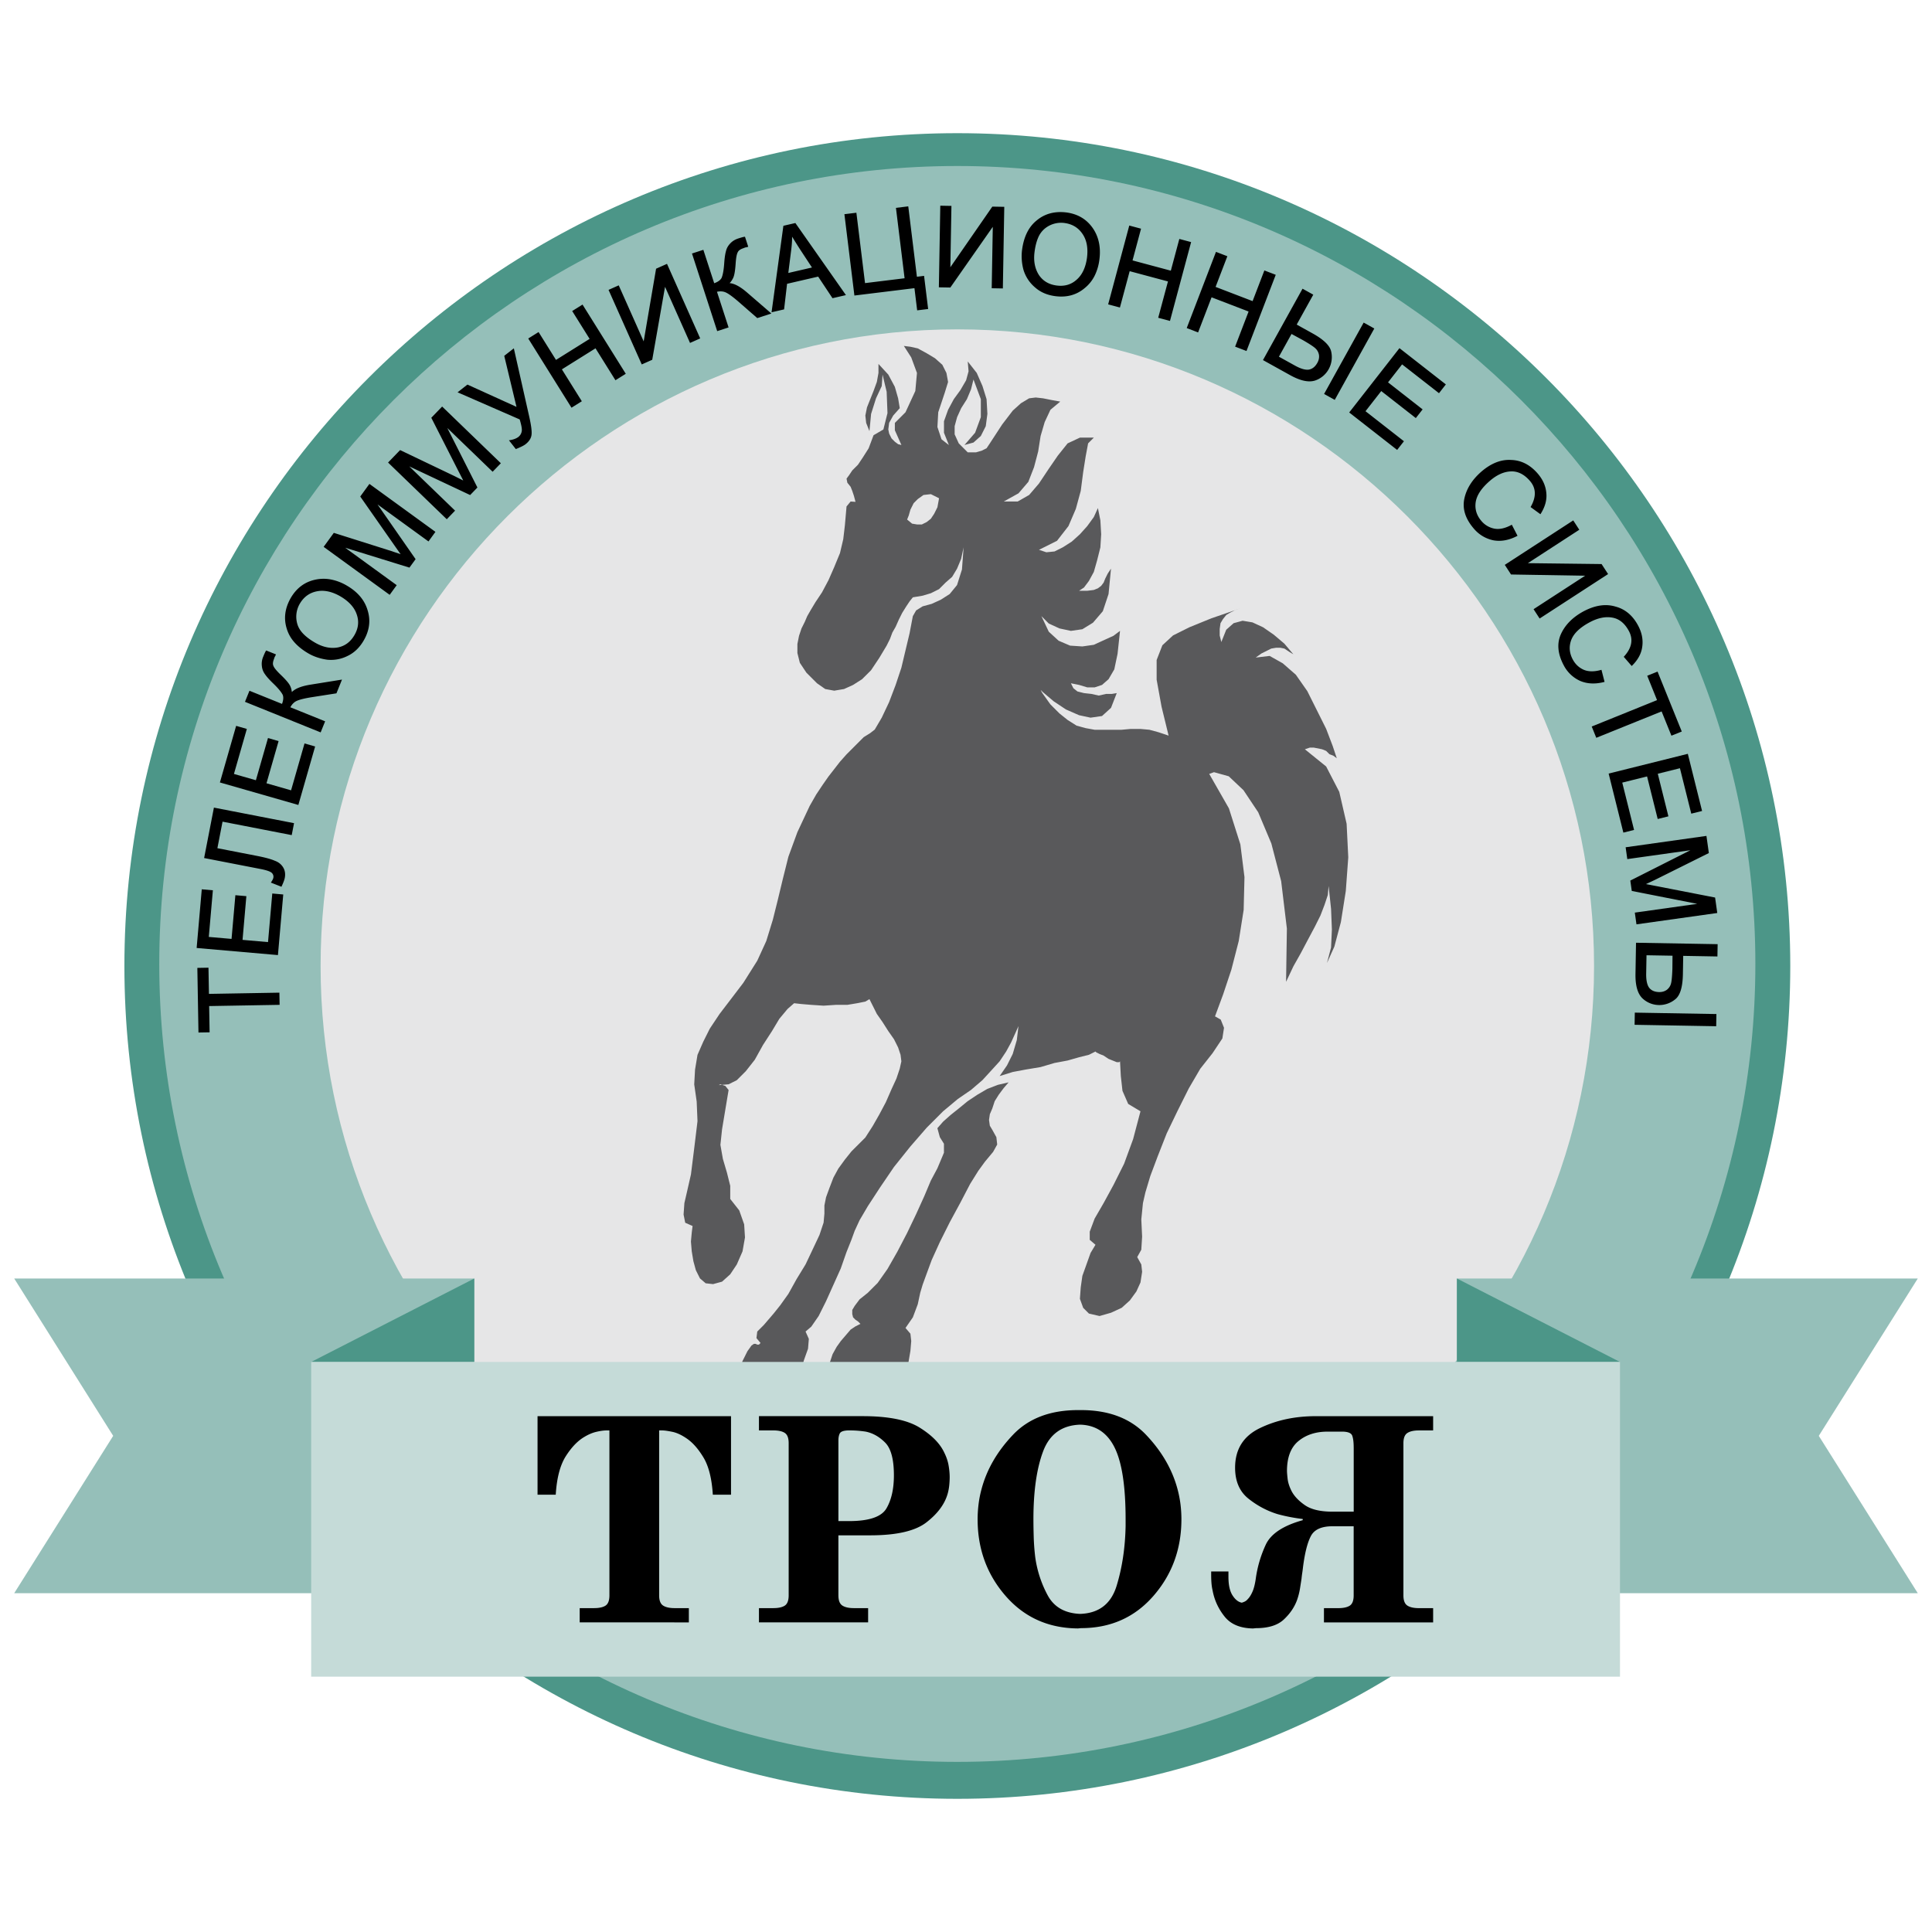 <svg xmlns="http://www.w3.org/2000/svg" width="2500" height="2500" viewBox="0 0 192.756 192.756"><g fill-rule="evenodd" clip-rule="evenodd"><path fill="#fff" d="M0 0h192.756v192.756H0V0z"/><path d="M95.513 13.287c45.771 0 83.103 37.327 83.103 83.091 0 45.765-37.332 83.091-83.103 83.091s-83.102-37.326-83.102-83.091c0-45.764 37.331-83.091 83.102-83.091z" fill="#4c9688"/><path d="M95.512 16.562c43.853 0 79.621 35.763 79.621 79.611s-35.768 79.61-79.621 79.61c-43.854 0-79.622-35.763-79.622-79.61s35.769-79.611 79.622-79.611z" fill="#95bfb9"/><path d="M95.512 32.86c34.988 0 63.527 28.533 63.527 63.517s-28.539 63.519-63.527 63.519c-34.989 0-63.526-28.534-63.526-63.519 0-34.984 28.537-63.517 63.526-63.517z" fill="#e6e6e7"/><path d="M82.601 136.734l.223-.893.245-.736.408-.734.409-.572.49-.572.49-.572.49-.326.49-.245-.245-.245-.245-.163-.245-.245-.082-.327v-.408l.245-.409.49-.653.817-.653.98-.98.98-1.389.98-1.716.98-1.879.899-1.879.816-1.798.653-1.552.654-1.226.654-1.553v-.898l-.408-.653-.246-.898.572-.653.735-.654.817-.653.898-.735.98-.653.98-.572 1.062-.408 1.062-.245-.49.572-.49.653-.408.653-.241.732-.244.571-.082.572.082.572.244.409.408.735.082.735-.408.735-.816.98-.654.898-.817 1.308-.98 1.879-1.062 1.961-.98 1.96-.817 1.798-.572 1.552-.327.899-.245.816-.245 1.144-.49 1.308-.735 1.062.49.572.082.735-.082.98-.223 1.302-.327.245-.735.327-.898.245-1.144.081-1.226.082h-1.226l-1.307-.163-1.145-.163zm7.902-84.9l.164-.408.163-.572.327-.653.409-.409.572-.408.735-.082.817.409-.164.898-.326.653-.327.491-.408.327-.49.245h-.49l-.49-.082-.492-.409zm-5.148-1.764l-.488-.034-.408.49-.164 1.879-.163 1.389-.327 1.389-.572 1.389-.572 1.307-.653 1.226-.654.98-.49.817-.327.572-.245.571-.327.655-.246.735-.163.817v.898l.245.98.653.98 1.062 1.062.817.572.898.164.98-.164.899-.408.898-.572.899-.898.817-1.226.735-1.226.327-.653.245-.653.327-.572.327-.735.327-.653.408-.654.327-.49.327-.409.98-.164.816-.245.817-.408.653-.654.654-.572.49-.817.409-.98.245-1.144-.164 2.206-.49 1.553-.735.898-.898.571-.899.409-.898.245-.653.409-.327.572-.327 1.715-.409 1.715-.408 1.716-.572 1.716-.653 1.716-.735 1.552-.697 1.185-.446.347-.653.409-.899.899-.816.817-.654.735-.572.735-.572.735-.572.817-.654.98-.653 1.144-1.226 2.614-.898 2.451-.572 2.288-.491 2.042-.49 1.96-.654 2.124-.898 1.961-1.389 2.206-1.307 1.716-1.062 1.389-.98 1.471-.654 1.307-.572 1.308-.245 1.471-.082 1.471.245 1.715.082 1.961-.327 2.696-.327 2.614-.408 1.797-.246 1.062-.081 1.144.163.817.735.326-.082.654-.082.898.082.98.164.98.245.898.409.816.572.49.735.082.898-.245.817-.735.654-.98.572-1.307.245-1.389-.082-1.308-.49-1.389-.899-1.144v-1.308l-.327-1.307-.409-1.39-.245-1.389.164-1.552.245-1.471.245-1.471.164-.98-.327-.408-.491-.163-.163.081.98-.081.817-.409.899-.898.898-1.144.817-1.471.899-1.389.735-1.226.817-.98.654-.572.735.082.98.082 1.225.081 1.226-.081h1.144l.98-.164.817-.163.408-.245.327.653.408.817.572.817.572.898.572.816.409.817.245.735.082.653-.164.735-.327.98-.49 1.062-.572 1.308-.653 1.226-.653 1.144-.735 1.144-.735.735-.654.653-.653.817-.654.898-.49.898-.408 1.062-.327.898-.164.817v.816l-.082.899-.408 1.226-.654 1.389-.735 1.552-.899 1.471-.817 1.471-.817 1.144-.654.817-.98 1.144-.653.653-.082.654.409.489-.164.164h-.163l-.163-.082h-.164l-.245.163-.408.572-.49.98-.654 1.852.735.082.817.082h2.613l.899-.164.735-.244.571-.245.409-1.444.409-1.144.082-.98-.327-.735.572-.49.735-1.062.735-1.471.735-1.634.735-1.635.572-1.634.49-1.226.327-.898.491-1.062.817-1.39 1.226-1.879 1.389-2.042 1.634-2.042 1.634-1.88 1.634-1.634 1.47-1.226 1.308-.898 1.143-.98.898-.98.818-.898.652-.98.49-.898.408-.898.328-.735-.164 1.389-.408 1.389-.572 1.144-.734 1.062 1.307-.408 1.307-.245 1.471-.245 1.389-.409 1.307-.245 1.145-.326.98-.245.654-.327.082.082.326.163.408.164.49.326.408.163.408.164h.246l.082-.082.08 1.471.164 1.471.572 1.307 1.225.735-.734 2.777-.898 2.451-1.062 2.125-.98 1.797-.898 1.552-.49 1.308v.816l.572.49-.49.817-.408 1.144-.41 1.144-.162 1.145-.082 1.144.326.898.572.572 1.062.245 1.143-.327 1.062-.49.816-.735.654-.898.408-.898.164-1.062-.082-.735-.408-.735.408-.735.082-1.307-.082-1.716.164-1.634.244-1.062.49-1.634.736-1.961.898-2.287 1.062-2.206 1.143-2.287 1.145-1.961 1.225-1.553.98-1.471.164-1.062-.326-.817-.572-.326.816-2.206.816-2.45.736-2.86.49-3.104.082-3.268-.41-3.268-1.143-3.595-1.961-3.431-.004-.007.477-.171 1.471.409 1.471 1.389 1.471 2.206 1.307 3.105.98 3.758.572 4.738-.082 5.311.734-1.553.736-1.307.734-1.389.654-1.225.572-1.144.408-1.062.326-.98.082-.899.244 2.288.082 2.043-.082 1.797-.408 1.553.736-1.634.652-2.451.49-3.104.246-3.35-.164-3.35-.734-3.187-1.309-2.532-2.123-1.716.49-.164h.408l.408.082.408.082.408.163.328.327.408.163.326.245-.408-1.225-.654-1.715-.898-1.798-.98-1.96-1.143-1.634-1.309-1.144-1.307-.735-1.389.164.572-.409.49-.245.49-.245.49-.082h.408l.408.082.49.327.408.245-.898-1.062-1.062-.898-1.061-.735-1.062-.49-.98-.163-.898.245-.736.653-.49 1.226-.162-.654v-.653l.08-.572.246-.409.326-.409.408-.245.49-.245.49-.164-2.859.98-2.205.898-1.635.817-1.061.981-.572 1.47v1.961l.49 2.696.707 2.897-.037-.024-.979-.327-.9-.245-.898-.082h-.98l-.898.082h-2.694l-.898-.164-.898-.245-.9-.571-.816-.654-.898-.899-.816-1.144-.16-.303.242.241 1.061.898 1.227.817 1.307.572 1.145.245 1.143-.163.898-.817.572-1.471-.49.082h-.572l-.734.164-.736-.164-.734-.082-.654-.163-.408-.327-.244-.49.816.164.816.245h.736l.734-.245.654-.572.572-.98.326-1.552.246-2.288-.654.49-.898.409-1.062.49-1.145.164-1.225-.082-1.145-.49-.98-.899-.734-1.552.734.735 1.062.49 1.145.245 1.143-.164 1.062-.653.98-1.144.572-1.715.244-2.533-.326.491-.244.49-.164.409-.246.327-.326.245-.408.164-.654.082h-.816l.49-.327.49-.653.49-.899.326-1.144.328-1.308.08-1.307-.08-1.389-.246-1.225-.408.898-.654.899-.734.817-.816.735-.898.571-.818.409-.816.082-.736-.245 1.799-.899 1.143-1.47.736-1.716.49-1.797.244-1.879.246-1.552.244-1.308.572-.572h-1.389l-1.227.572-.98 1.226-.898 1.307-.98 1.471-.98 1.144-1.143.653h-1.389l1.471-.817.98-1.144.57-1.47.41-1.553.244-1.552.408-1.389.572-1.226.98-.817-.898-.163-.816-.164-.736-.082-.654.082-.816.49-.816.735-1.062 1.389-1.225 1.878-.328.491-.49.245-.57.164h-.818l-.898-.899-.409-.898v-.817l.245-.898.409-.899.571-.899.409-.98.245-.98.734 1.96v1.798l-.57 1.552-1.062 1.226.898-.245.734-.653.492-.98.162-1.226-.082-1.471-.408-1.307-.572-1.308-.898-1.144.082.98-.245.898-.572.98-.653.898-.572 1.062-.412 1.149v1.144l.49 1.226-.735-.572-.409-1.226.082-1.471.654-1.96.327-1.062-.163-.899-.409-.817-.735-.653-.817-.491-.898-.49-.735-.164-.654-.082.735 1.144.572 1.552-.163 1.797-.98 2.124-.572.572-.49.49v.735l.654 1.471-.327-.082-.327-.245-.327-.327-.245-.49-.082-.409.082-.654.408-.735.653-.735-.163-.98-.327-1.144-.654-1.226-.98-1.062v.898l-.163.899-.327.898-.327.817-.328.821-.164.817.082.735.327.817.164-1.716.49-1.552.572-1.225.082-1.144.409 1.715.082 2.125-.409 1.634-.98.572-.491 1.308-.571.898-.49.735-.572.572-.327.49-.245.327.081.408.327.409.163.409.164.49.161.604z" fill="#59595b"/><path d="M191.338 158.955l-9.877-15.7 9.877-15.699h-45.982v31.399h45.982zm-189.921 0l9.876-15.7-9.876-15.699h45.901v31.399H1.417z" fill="#95bfb9"/><path d="M145.355 127.556v8.326h16.271l-16.271-8.326zm-98.037 0v8.326H31.046l16.272-8.326z" fill="#4c9688"/><path fill="#c5dbd8" d="M161.627 167.28v-31.398H31.046v31.398h130.581z"/><path d="M20.8 96.547l.046 2.613 7.029-.123.022 1.216-7.03.122.046 2.62-1.112.02-.112-6.448 1.111-.02zm7.46-7.305l-.53 6.047-8.111-.709.512-5.854 1.108.097-.407 4.654 2.27.198.382-4.361 1.096.096-.381 4.361 2.542.222.424-4.848 1.095.097zm1.077-7.114l-.232 1.191-6.902-1.342-.514 2.647 3.942.767c.82.159 1.414.322 1.783.485.382.138.666.368.851.687.173.299.222.645.146 1.034-.037.193-.148.485-.331.875l-1.056-.415c.142-.206.223-.361.243-.462a.518.518 0 0 0-.146-.502c-.144-.144-.533-.278-1.163-.4l-5.593-1.087.977-5.031 7.995 1.553zm2.104-7.652l-1.674 5.835-7.827-2.245 1.62-5.647 1.068.306-1.288 4.491 2.19.628 1.207-4.209 1.058.304-1.207 4.208 2.452.704 1.342-4.678 1.059.303zm2.68-6.673l-.554 1.371-2.541.397c-.722.121-1.21.248-1.465.378-.235.117-.435.324-.593.616l3.47 1.401-.446 1.105-7.55-3.05.446-1.105 3.249 1.312c.138-.365.161-.667.071-.901-.149-.293-.47-.679-.96-1.149-.379-.365-.652-.674-.817-.919a1.605 1.605 0 0 1-.304-.797 1.81 1.81 0 0 1 .127-.927c.16-.394.263-.607.31-.636l.969.391c-.045.111-.09.2-.132.265a2.042 2.042 0 0 0-.044.124l-.021.07c-.12.298-.137.533-.05.7.07.188.315.485.734.887.532.511.847.888.942 1.13.078.162.13.355.157.579.328-.338.927-.58 1.787-.725l3.215-.517zm.473-9.383c.545.314.991.679 1.338 1.089.349.412.598.876.748 1.39.312 1.006.182 2.005-.388 2.993-.418.723-.956 1.24-1.615 1.551a3.671 3.671 0 0 1-2.028.377c-.703-.101-1.326-.308-1.865-.619-.581-.335-1.056-.714-1.422-1.132a3.57 3.57 0 0 1-.767-1.392c-.299-.992-.166-1.992.401-2.997.571-.989 1.377-1.602 2.414-1.836a3.898 3.898 0 0 1 1.571-.035 4.994 4.994 0 0 1 1.615.612l-.002-.001zm-.625 1.083c-.85-.49-1.643-.657-2.376-.503-.716.146-1.275.549-1.671 1.214a2.57 2.57 0 0 0-.262 2.027c.096.346.292.675.587.983.294.308.692.608 1.189.895.765.442 1.514.602 2.243.482.723-.134 1.287-.549 1.688-1.244.394-.681.467-1.369.222-2.062-.233-.692-.771-1.29-1.618-1.791l-.002-.001zm9.474-6.44l-.693.957-5.086-3.695 3.801 5.462-.614.844-6.413-1.985 5.142 3.736-.701.965-6.588-4.787 1.015-1.397 5.728 1.812.937.318a106.31 106.31 0 0 1-.629-.893l-3.4-4.862.915-1.259 6.586 4.784zm6.528-6.846l-.82.849-4.523-4.366 3.005 5.938-.726.752-6.074-2.859 4.571 4.415-.828.858-5.858-5.657 1.2-1.243 5.419 2.591.883.445c-.01-.017-.175-.343-.498-.971l-2.691-5.289 1.082-1.12 5.858 5.657zm1.295-11.464l1.538 6.825c.192.852.269 1.449.229 1.785-.035.353-.238.675-.605.961-.166.129-.489.29-.966.48l-.684-.876c.409-.054.729-.169.955-.346a.897.897 0 0 0 .319-.552c.044-.194-.022-.59-.202-1.183l-6.199-2.707.985-.77 4.895 2.223-1.223-5.091.958-.749zm11.168 2.539l-1.031.644-1.989-3.184-3.354 2.098 1.989 3.183-1.031.644-4.315-6.905 1.031-.644 1.737 2.779 3.355-2.097-1.738-2.779 1.031-.644 4.315 6.905zm7.425-3.53l-1.015.452-2.493-5.599-1.278 7.279-1.046.465-3.312-7.438 1.016-.452 2.489 5.59 1.238-7.25 1.089-.485 3.312 7.438zm7.101-2.483l-1.406.457-1.937-1.69c-.556-.475-.968-.768-1.231-.879-.241-.105-.527-.125-.853-.059l1.157 3.56-1.135.369-2.516-7.745 1.134-.368 1.083 3.333c.368-.129.614-.306.735-.525.129-.303.218-.796.264-1.475.036-.525.097-.933.179-1.217.067-.279.207-.527.416-.745.207-.227.473-.394.792-.498.404-.131.633-.188.686-.172l.323.993c-.114.037-.211.06-.288.07a2.612 2.612 0 0 0-.191.074c-.306.099-.496.237-.569.412-.099.174-.169.553-.208 1.133-.049.736-.136 1.219-.26 1.448a1.848 1.848 0 0 1-.342.493c.47.034 1.04.337 1.704.903l2.463 2.128zm7.439-1.837l-1.34.309-1.431-2.154-3.102.717-.297 2.553-1.251.289 1.181-8.63 1.195-.276 5.045 7.192zm-3.388-2.753l-1.226-1.865a55.698 55.698 0 0 1-.757-1.212c.003.374-.024.798-.082 1.267l-.296 2.355 2.361-.545zm11.59 4.141l-1.095.133-.271-2.213-5.991.735-.997-8.115 1.195-.146.862 7.022 3.947-.484-.862-7.024 1.229-.15.862 7.023.715-.088.406 3.307zm7.454-2.052l-1.111-.02.107-6.128-4.235 6.056-1.145-.02.142-8.143 1.112.02-.107 6.119 4.186-6.048 1.193.021-.142 8.143zm9.638-2.927a5.015 5.015 0 0 1-.48 1.658 3.74 3.74 0 0 1-.988 1.231c-.803.68-1.773.951-2.904.812-.83-.103-1.516-.396-2.059-.882a3.68 3.68 0 0 1-1.141-1.719 5.155 5.155 0 0 1-.158-1.958c.082-.665.244-1.251.486-1.751.242-.501.57-.919.982-1.25.795-.663 1.768-.931 2.914-.802 1.133.139 2.012.642 2.635 1.504.309.427.525.905.645 1.434.121.527.145 1.103.068 1.725v-.002zm-1.242-.153c.121-.974-.035-1.769-.465-2.384-.414-.603-1.004-.959-1.771-1.064a2.563 2.563 0 0 0-1.967.55 2.34 2.34 0 0 0-.676.924c-.168.393-.289.876-.359 1.445-.109.876.037 1.628.432 2.254.406.613 1.008.969 1.805 1.066.781.096 1.443-.104 1.986-.602.545-.485.885-1.214 1.016-2.188v-.001h-.001zm8.278 6.321l-1.174-.315.973-3.625-3.82-1.024-.973 3.626-1.174-.314 2.107-7.865 1.174.314-.848 3.166 3.82 1.023.848-3.166 1.176.314-2.109 7.866zm7.634 3l-1.135-.435 1.344-3.504-3.693-1.418-1.344 3.504-1.135-.436 2.918-7.602 1.135.436-1.174 3.06 3.693 1.418 1.174-3.06 1.135.435-2.918 7.602zm8.805 4.877l-1.064-.59 3.949-7.122 1.062.59-3.947 7.122zm-.594-3.084a2.429 2.429 0 0 1-1.383 1.158c-.637.199-1.461.02-2.471-.539l-2.713-1.505 3.947-7.122 1.072.595-1.654 2.985 1.582.878c1.127.625 1.75 1.238 1.865 1.84a2.475 2.475 0 0 1-.245 1.71zm-1.138-.619c.146-.262.197-.528.156-.797a1.153 1.153 0 0 0-.385-.669c-.174-.158-.57-.419-1.193-.779l-1.158-.629-1.258 2.269 1.604.888c.559.311 1.014.444 1.361.403.359-.056.652-.285.873-.686zm7.957 8.696l-4.783-3.737 5.014-6.417 4.629 3.618-.684.876-3.682-2.876-1.402 1.795 3.449 2.696-.678.867-3.449-2.696-1.57 2.011 3.834 2.996-.678.867zm12.011 8.567c-.83.44-1.637.59-2.412.45a3.447 3.447 0 0 1-1.934-1.15c-.855-.985-1.176-1.989-.959-3.007.209-.981.766-1.873 1.672-2.672.988-.859 1.992-1.254 3.008-1.186 1.002.032 1.879.481 2.629 1.345.523.601.814 1.259.871 1.972.066.685-.131 1.384-.59 2.096l-.982-.715c.586-1.015.561-1.887-.072-2.616-.578-.664-1.219-.978-1.918-.94-.695.032-1.393.35-2.092.958-.826.718-1.293 1.425-1.396 2.117-.098.696.096 1.323.578 1.878a2.24 2.24 0 0 0 1.324.763c.506.083 1.074-.049 1.703-.398l.57 1.105zm2.205 8.254l-.605-.932 5.141-3.338-7.389-.124-.623-.96 6.83-4.436.604.933-5.131 3.333 7.354.089.65 1-6.831 4.435zm6.479 6.321c-.908.242-1.729.207-2.451-.104a3.43 3.43 0 0 1-1.625-1.555c-.613-1.153-.699-2.202-.26-3.146.426-.908 1.168-1.652 2.23-2.228 1.156-.615 2.223-.774 3.199-.478.967.255 1.721.891 2.258 1.902.375.703.51 1.409.406 2.117-.09.683-.439 1.319-1.049 1.909l-.795-.917c.797-.857.971-1.712.518-2.564-.412-.777-.967-1.228-1.658-1.347-.684-.125-1.436.027-2.252.462-.967.515-1.582 1.098-1.838 1.75-.252.656-.205 1.309.141 1.959.258.484.633.833 1.119 1.042.475.194 1.059.193 1.748-.005l.309 1.203zm6.67 5.369l-.979-2.422-6.518 2.633-.455-1.126 6.518-2.634-.98-2.43 1.031-.416 2.416 5.979-1.033.416zm-4.795 9.67l-1.469-5.891 7.9-1.97 1.422 5.701-1.078.269-1.131-4.533-2.209.551 1.059 4.249-1.068.266-1.061-4.248-2.475.617 1.178 4.721-1.068.268zm1.307 9.152l-.164-1.17 6.227-.875-6.531-1.288-.145-1.035 5.992-3.026-6.293.884-.166-1.18 8.062-1.134.24 1.711-5.377 2.675-.895.421 1.072.207 5.824 1.135.217 1.542-8.063 1.133zm-.186 10.022l.021-1.215 8.141.142-.021 1.216-8.141-.143zm2.443-1.971a2.437 2.437 0 0 1-1.67-.677c-.477-.47-.705-1.282-.684-2.437l.053-3.102 8.143.143-.021 1.226-3.414-.06-.031 1.81c-.021 1.287-.271 2.125-.748 2.51a2.49 2.49 0 0 1-1.628.587zm.012-1.295c.301.005.559-.074.777-.236.213-.175.352-.393.41-.654.059-.228.102-.701.129-1.419l.012-1.319-2.594-.045-.033 1.832c-.01.64.084 1.104.285 1.392.217.291.557.441 1.014.449zM72.934 141.291v7.836h-1.815c-.101-1.613-.414-2.854-.938-3.721s-1.089-1.503-1.694-1.906c-.504-.343-.979-.561-1.422-.65-.444-.091-.776-.137-.999-.137h-.303v16.459c0 .504.131.842.393 1.014.263.171.646.257 1.15.257h1.421v1.423H57.837v-1.423h1.422c.524 0 .913-.086 1.165-.257.252-.172.378-.51.378-1.014v-16.459h-.272c-.283 0-.62.046-1.014.137-.394.09-.792.257-1.195.499-.665.383-1.286 1.023-1.86 1.921-.575.898-.913 2.184-1.014 3.857H53.631v-7.836h19.303zM83.648 159.172c0 .504.131.842.393 1.014.262.171.646.257 1.15.257h1.422v1.423H75.721v-1.423h1.421c.525 0 .913-.086 1.166-.257.252-.172.378-.51.378-1.014v-15.188c0-.505-.126-.843-.378-1.014-.252-.172-.641-.258-1.166-.258h-1.421v-1.422h10.347c2.562 0 4.452.379 5.673 1.135 1.22.756 2.042 1.589 2.465 2.496.222.443.368.878.438 1.301.071.424.106.807.106 1.149 0 .263-.016.54-.045.833-.03.292-.085.579-.167.861-.302 1.029-1.008 1.972-2.118 2.829-1.11.857-2.975 1.286-5.597 1.286h-3.177v5.992h.002zm1.059-7.412c1.997 0 3.243-.424 3.736-1.271.495-.847.742-1.946.742-3.297 0-1.594-.292-2.684-.877-3.268-.585-.586-1.23-.948-1.937-1.09-.262-.04-.524-.07-.787-.091a9.587 9.587 0 0 0-.726-.03h-.272c-.443.021-.711.121-.802.303s-.136.414-.136.695v8.049h1.059zM97.537 151.578c0-.484.031-.979.092-1.482s.16-1.02.303-1.543c.523-1.957 1.568-3.757 3.131-5.4 1.562-1.645 3.727-2.467 6.49-2.467h.303c2.762 0 4.926.822 6.488 2.467 1.564 1.644 2.607 3.443 3.133 5.4.141.523.24 1.039.303 1.543.061.504.09.998.09 1.482 0 2.965-.934 5.517-2.799 7.654s-4.271 3.207-7.215 3.207l-.303.03c-2.945-.021-5.352-1.1-7.217-3.237s-2.799-4.689-2.799-7.654zm5.568 0c0 .524.01 1.114.029 1.77.02.656.07 1.326.152 2.013a11.243 11.243 0 0 0 1.254 3.827c.637 1.159 1.711 1.77 3.223 1.83 1.877-.061 3.092-.998 3.646-2.813s.852-3.802.893-5.96v-.318-.348c0-3.308-.369-5.698-1.105-7.171s-1.881-2.229-3.434-2.269c-1.814.061-3.045.947-3.691 2.662-.644 1.715-.967 3.973-.967 6.777zM122.562 156.781v.545c0 .807.135 1.422.408 1.846.271.424.58.666.922.727.082-.021.176-.056.287-.106a.913.913 0 0 0 .318-.257c.162-.161.312-.398.453-.711.143-.312.252-.741.334-1.286.16-1.19.494-2.329.998-3.419.504-1.089 1.734-1.906 3.691-2.45v-.121c-.363-.04-.762-.101-1.195-.182s-.873-.182-1.316-.303c-1.049-.322-2.018-.837-2.904-1.543s-1.332-1.734-1.332-3.086c0-1.835.822-3.151 2.467-3.948 1.643-.797 3.504-1.195 5.582-1.195H142.984v1.422h-1.422c-.506 0-.889.086-1.15.258-.262.171-.393.509-.393 1.014v15.188c0 .504.131.842.393 1.014.262.171.645.257 1.15.257h1.422v1.423h-10.893v-1.423h1.422c.525 0 .912-.086 1.166-.257.252-.172.377-.51.377-1.014v-6.898h-2.117c-1.09 0-1.805.323-2.148.969s-.605 1.674-.787 3.086c-.02.182-.045.373-.074.575-.031.201-.057.403-.076.604l-.152.969c-.061.383-.16.776-.303 1.18-.262.706-.699 1.346-1.314 1.921s-1.539.862-2.77.862l-.303.03c-1.27-.021-2.213-.413-2.828-1.18s-1.014-1.624-1.195-2.572a5.086 5.086 0 0 1-.121-.786 9.972 9.972 0 0 1-.029-.757v-.105-.106-.09-.092H122.562v-.003zm12.495-12.374c0-.524-.051-.918-.15-1.18-.102-.263-.443-.394-1.029-.394h-1.422c-1.17 0-2.139.312-2.904.938-.766.625-1.15 1.624-1.15 2.995 0 .121.02.373.061.756.041.384.172.797.395 1.24.262.505.705.974 1.33 1.407s1.543.65 2.754.65h2.117v-6.412h-.002z"/></g></svg>